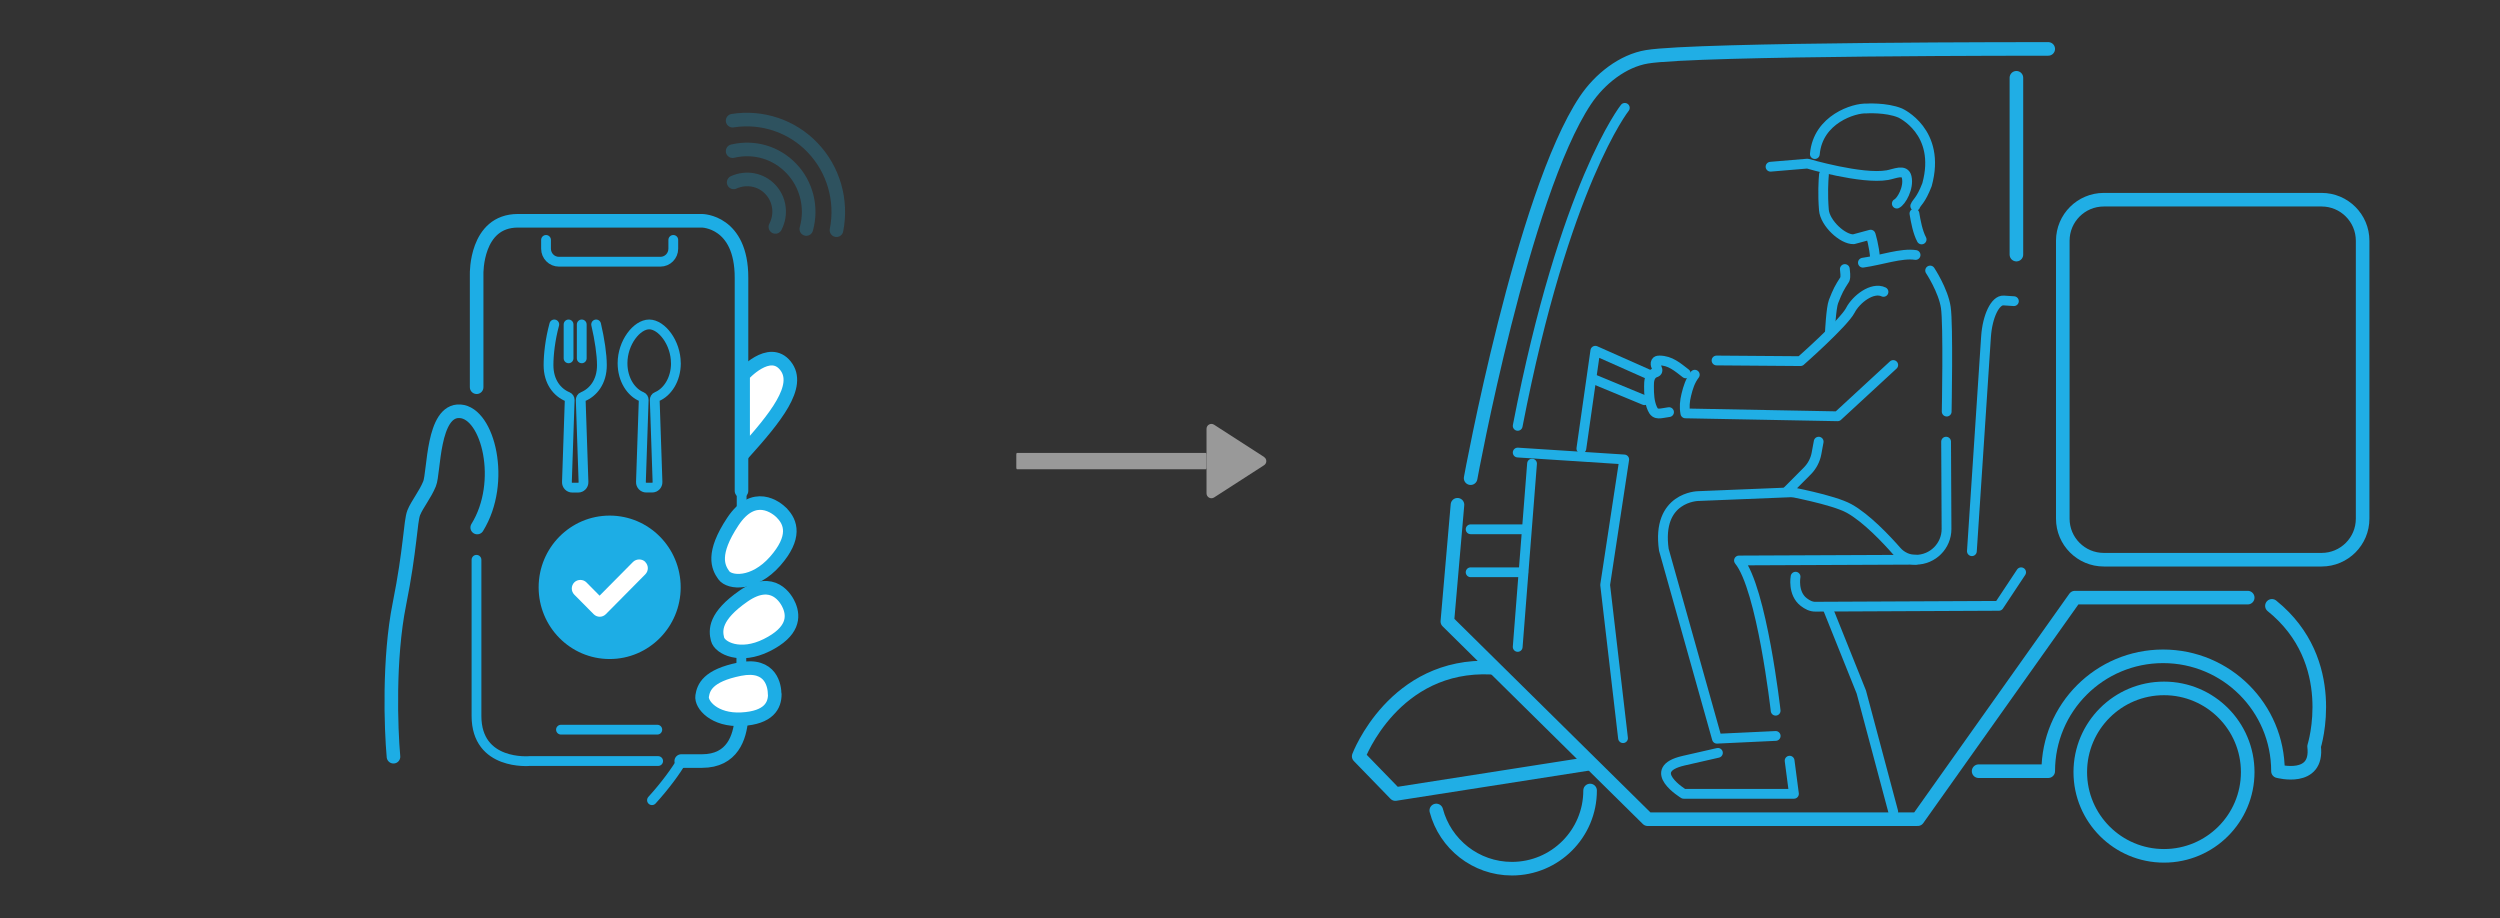 <svg width="460" height="169" viewBox="0 0 460 169" fill="none" xmlns="http://www.w3.org/2000/svg">
<rect x="0" y="0" width="460" height="169" fill="#333333" stroke="none"/>
<path d="M221.869 83.339L187.131 83.339C187.059 83.339 187 83.465 187 83.619L187 86.059C187 86.214 187.059 86.339 187.131 86.339L221.869 86.339C221.941 86.339 222 86.214 222 86.059L222 83.619C222 83.465 221.941 83.339 221.869 83.339Z" fill="#999999"/>
<path d="M232.588 84.079L223.386 78.144C222.789 77.761 222 78.184 222 78.901L222 90.779C222 91.488 222.789 91.918 223.386 91.536L232.588 85.601C233.137 85.25 233.137 84.445 232.588 84.095L232.588 84.079Z" fill="#999999"/>
<path d="M87.674 103.001V105.091C87.674 105.091 87.674 122.52 87.674 131.73C87.674 140.94 97.448 140.032 97.448 140.032H121.099" stroke="#1DADE5" stroke-width="1.8" stroke-linecap="round" stroke-linejoin="round"/>
<path d="M136.409 132.335C136.137 135.606 134.803 140.033 129.167 140.033H125.35" stroke="#1DADE5" stroke-width="2.5" stroke-linecap="round" stroke-linejoin="round"/>
<path d="M136.463 90.328V93.847" stroke="#1DADE5" stroke-width="1.8" stroke-linecap="round" stroke-linejoin="round"/>
<path d="M87.701 71.249V50.41C87.701 50.41 87.484 40.623 95.297 40.623H129.167C129.167 40.623 136.436 40.678 136.436 51.07V90.328" stroke="#1DADE5" stroke-width="2.5" stroke-linecap="round" stroke-linejoin="round"/>
<path d="M72.4 139.235C71.937 134.067 71.474 121.173 73.489 111.139C75.504 101.105 75.504 95.909 76.13 94.342C76.756 92.775 78.199 91.07 79.043 89.008C79.887 86.947 79.533 75.318 84.679 75.675C89.825 76.032 92.983 88.706 87.81 97.063" stroke="#1DADE5" stroke-width="2.5" stroke-linecap="round" stroke-linejoin="round"/>
<path d="M143.896 94.424C142.834 93.352 138.723 90.108 134.829 95.991C130.936 101.874 132.107 104.348 133.169 105.833C134.23 107.317 138.696 107.702 142.616 103.276C146.509 98.85 145.529 96.101 143.869 94.424H143.896Z" fill="white" stroke="#1DADE5" stroke-width="2.5" stroke-linecap="round" stroke-linejoin="round"/>
<path d="M136.735 68.995C136.735 68.995 141.554 63.579 144.522 67.29C147.49 71.001 142.698 76.857 136.735 83.483V68.995Z" fill="white" stroke="#1DADE5" stroke-width="2.5" stroke-linecap="round" stroke-linejoin="round"/>
<path d="M145.23 111.469C144.685 110.149 142.235 105.916 136.844 109.654C131.453 113.393 131.617 115.95 132.025 117.599C132.433 119.249 136.191 121.146 141.091 118.699C145.992 116.252 146.074 113.503 145.23 111.469Z" fill="white" stroke="#1DADE5" stroke-width="2.5" stroke-linecap="round" stroke-linejoin="round"/>
<path d="M142.535 127.744C142.535 126.424 142.017 121.943 136.109 123.125C130.201 124.307 129.439 126.507 129.194 128.074C128.949 129.641 131.426 132.61 136.463 132.335C141.5 132.06 142.562 129.778 142.562 127.744H142.535Z" fill="white" stroke="#1DADE5" stroke-width="2.5" stroke-linecap="round" stroke-linejoin="round"/>
<path d="M103.22 134.259H120.944" stroke="#1DADE5" stroke-width="1.8" stroke-linecap="round" stroke-linejoin="round"/>
<path d="M125.41 140.032C124.511 141.654 122.442 144.513 119.964 147.235" stroke="#1DADE5" stroke-width="1.8" stroke-linecap="round" stroke-linejoin="round"/>
<path d="M100.47 44.143V45.765C100.47 47.084 101.532 48.156 102.839 48.156H121.516C122.823 48.156 123.885 47.084 123.885 45.765V44.143" stroke="#1DADE5" stroke-width="1.8" stroke-linecap="round" stroke-linejoin="round"/>
<path d="M136.409 119.881V123.153" stroke="#1DADE5" stroke-width="1.8" stroke-linecap="round" stroke-linejoin="round"/>
<path d="M112.177 121.261C119.395 121.261 125.246 115.353 125.246 108.066C125.246 100.778 119.395 94.87 112.177 94.87C104.96 94.87 99.109 100.778 99.109 108.066C99.109 115.353 104.96 121.261 112.177 121.261Z" fill="#1DADE5"/>
<path d="M118.738 103.392C118.139 102.787 117.105 102.787 116.479 103.392L110.326 109.605L107.902 107.158C107.303 106.554 106.269 106.554 105.67 107.158C105.37 107.461 105.207 107.873 105.207 108.286C105.207 108.698 105.37 109.11 105.67 109.413L109.237 113.014C109.536 113.316 109.944 113.481 110.353 113.481C110.761 113.481 111.17 113.316 111.469 113.014L118.738 105.674C119.038 105.371 119.201 104.959 119.201 104.547C119.201 104.134 119.038 103.722 118.738 103.42V103.392Z" fill="white"/>
<path d="M124.357 66.824C124.357 63.037 121.727 59.694 119.451 59.694C117.175 59.694 114.546 63.037 114.546 66.824C114.546 69.89 116.155 72.224 118.068 72.996C118.303 73.095 118.451 73.342 118.441 73.599L117.931 88.691C117.911 89.255 118.352 89.719 118.912 89.719H120.001C120.56 89.719 121.001 89.255 120.982 88.691L120.472 73.599C120.472 73.342 120.599 73.085 120.844 72.996C122.758 72.214 124.367 69.89 124.367 66.824H124.357Z" stroke="#20AEE5" stroke-width="1.8" stroke-linecap="round" stroke-linejoin="round"/>
<path d="M101.988 59.694C101.232 62.463 100.928 65.252 100.928 67.2C100.928 70.266 102.537 72.224 104.45 73.006C104.686 73.105 104.833 73.352 104.823 73.609L104.313 88.701C104.293 89.264 104.735 89.729 105.294 89.729H106.383C106.942 89.729 107.384 89.264 107.364 88.701L106.854 73.609C106.854 73.352 106.981 73.095 107.227 73.006C109.14 72.224 110.749 70.266 110.749 67.2C110.749 65.252 110.337 62.463 109.689 59.694" stroke="#20AEE5" stroke-width="1.8" stroke-linecap="round" stroke-linejoin="round"/>
<path d="M104.617 59.694V65.934" stroke="#20AEE5" stroke-width="1.8" stroke-linecap="round" stroke-linejoin="round"/>
<path d="M107.041 59.694V65.934" stroke="#20AEE5" stroke-width="1.8" stroke-linecap="round" stroke-linejoin="round"/>
<g opacity="0.25">
<path d="M153.915 42.356C155.004 36.857 153.37 31.194 149.532 27.18C145.747 23.194 140.22 21.352 134.802 22.204" stroke="#20AEE5" stroke-width="2.5" stroke-linecap="round" stroke-linejoin="round"/>
<path d="M148.361 42.136C149.477 38.204 148.415 33.916 145.611 31.002C142.807 28.06 138.777 26.878 134.802 27.812" stroke="#20AEE5" stroke-width="2.5" stroke-linecap="round" stroke-linejoin="round"/>
<path d="M142.67 41.751C143.868 39.441 143.487 36.665 141.718 34.823C140.002 33.008 137.307 32.514 134.993 33.558" stroke="#20AEE5" stroke-width="2.5" stroke-linecap="round" stroke-linejoin="round"/>
</g>
<path d="M335.607 32.125C335.505 33.261 335.364 35.758 335.599 38.64C335.795 41.052 339.045 44.091 341.065 44.02L344.198 43.174C344.198 43.174 344.902 45.422 345.012 47.591" stroke="#20AEE5" stroke-width="1.8" stroke-linecap="round" stroke-linejoin="round"/>
<path d="M352.256 39.29C352.483 40.7 352.867 42.736 353.579 44.059" stroke="#20AEE5" stroke-width="1.8" stroke-linecap="round" stroke-linejoin="round"/>
<path d="M352.404 37.912C352.686 37.184 353.43 36.941 354.573 33.973C357.259 24.185 349.616 20.786 349.616 20.786C347.032 19.721 343.407 19.964 343.407 19.964C341.237 19.854 334.495 21.882 333.931 28.351" stroke="#20AEE5" stroke-width="1.8" stroke-linecap="round" stroke-linejoin="round"/>
<path d="M352.467 46.917C349.883 46.518 346.179 47.849 342.772 48.335" stroke="#20AEE5" stroke-width="1.8" stroke-linecap="round" stroke-linejoin="round"/>
<path d="M346.563 53.707C344.519 52.736 341.52 55.054 340.47 57.09C339.257 59.431 331.293 66.448 331.293 66.448L315.842 66.33" stroke="#20AEE5" stroke-width="1.8" stroke-linecap="round" stroke-linejoin="round"/>
<path d="M355.146 49.775C355.146 49.775 357.557 53.425 358.027 56.557C358.505 59.689 358.192 75.735 358.192 75.735" stroke="#20AEE5" stroke-width="1.8" stroke-linecap="round" stroke-linejoin="round"/>
<path d="M310.18 68.703C308.669 67.544 307.353 66.346 305.349 66.33C305.169 66.33 304.981 66.338 304.832 66.448C304.605 66.62 304.589 66.957 304.667 67.223C304.746 67.489 304.902 67.74 304.965 68.014C304.981 68.108 304.989 68.21 304.949 68.296C304.871 68.476 304.644 68.523 304.464 68.601C304.018 68.781 303.704 69.212 303.563 69.674C303.422 70.136 303.415 70.629 303.415 71.115C303.415 72.501 303.469 73.934 304.033 75.195C304.158 75.469 304.307 75.743 304.558 75.907C304.934 76.158 305.427 76.095 305.873 76.025C306.281 75.962 306.696 75.892 307.103 75.829" stroke="#20AEE5" stroke-width="1.8" stroke-linecap="round" stroke-linejoin="round"/>
<path d="M311.841 68.946C310.98 70.081 310.604 71.303 310.275 72.657C310.001 73.769 309.883 74.928 310.11 76.064L338.129 76.596L348.356 67.16" stroke="#20AEE5" stroke-width="1.8" stroke-linecap="round" stroke-linejoin="round"/>
<path d="M339.452 49.502C339.484 50.034 339.648 50.833 339.452 51.389C338.411 53.01 338.168 53.448 337.369 55.484C336.915 56.643 336.696 61.224 336.696 61.224" stroke="#20AEE5" stroke-width="1.8" stroke-linecap="round" stroke-linejoin="round"/>
<path d="M370.557 55.414L368.669 55.289C367.127 55.187 365.678 58.186 365.427 61.984L362.828 101.42" stroke="#20AEE5" stroke-width="1.8" stroke-linecap="round" stroke-linejoin="round"/>
<path d="M427.174 36.745H387.103C382.934 36.745 379.554 40.125 379.554 44.294V95.438C379.554 99.607 382.934 102.987 387.103 102.987H427.174C431.343 102.987 434.723 99.607 434.723 95.438V44.294C434.723 40.125 431.343 36.745 427.174 36.745Z" stroke="#20AEE5" stroke-width="2.5" stroke-linecap="round" stroke-linejoin="round"/>
<path d="M270.595 87.983C270.595 87.983 280.157 35.766 291.715 18.46C294.354 14.513 298.591 11.185 303.046 10.449C312.216 8.945 376.876 9 376.876 9" stroke="#20AEE5" stroke-width="2.5" stroke-linecap="round" stroke-linejoin="round"/>
<path d="M398.176 157.474C406.683 157.474 413.579 150.577 413.579 142.07C413.579 133.563 406.683 126.667 398.176 126.667C389.669 126.667 382.772 133.563 382.772 142.07C382.772 150.577 389.669 157.474 398.176 157.474Z" stroke="#20AEE5" stroke-width="2.5" stroke-linecap="round" stroke-linejoin="round"/>
<path d="M418.035 111.476C430.76 121.734 425.795 137.333 425.795 137.333C426.586 143.911 419.147 141.899 419.147 141.899C419.147 130.223 409.687 120.763 398.011 120.763C386.336 120.763 376.876 130.223 376.876 141.899H364.064" stroke="#20AEE5" stroke-width="2.5" stroke-linecap="round" stroke-linejoin="round"/>
<path d="M292.577 145.453C292.577 153.401 286.14 159.838 278.191 159.838C271.512 159.838 265.905 155.289 264.276 149.126" stroke="#20AEE5" stroke-width="2.5" stroke-linecap="round" stroke-linejoin="round"/>
<path d="M274.44 122.854C256.46 121.977 250 139.158 250 139.158L256.742 146.104L292.569 140.497" stroke="#20AEE5" stroke-width="2.5" stroke-linecap="round" stroke-linejoin="round"/>
<path d="M268.176 92.877L266.312 114.349L303.164 150.732H352.859L381.779 109.964H413.58" stroke="#20AEE5" stroke-width="2.5" stroke-linecap="round" stroke-linejoin="round"/>
<path d="M336.233 111.757L342.482 127.333L348.356 149.346" stroke="#20AEE5" stroke-width="1.8" stroke-linecap="round" stroke-linejoin="round"/>
<path d="M298.637 135.822L295.348 107.623L298.857 84.537L279.256 83.269" stroke="#20AEE5" stroke-width="1.8" stroke-linecap="round" stroke-linejoin="round"/>
<path d="M281.895 85.305L279.256 119.032" stroke="#20AEE5" stroke-width="1.8" stroke-linecap="round" stroke-linejoin="round"/>
<path d="M270.595 97.388H280.282" stroke="#20AEE5" stroke-width="1.8" stroke-linecap="round" stroke-linejoin="round"/>
<path d="M280.282 105.297H270.595" stroke="#20AEE5" stroke-width="1.8" stroke-linecap="round" stroke-linejoin="round"/>
<path d="M329.82 90.575L312.436 91.279C312.436 91.279 304.761 91.405 306.147 101.154L315.913 135.923L326.727 135.414" stroke="#20AEE5" stroke-width="1.8" stroke-linecap="round" stroke-linejoin="round"/>
<path d="M334.636 81.264L334.237 83.433C334.01 84.654 333.422 85.774 332.553 86.651L328.833 90.387C328.833 90.387 337.291 91.929 340.243 93.566C343.422 95.328 347.095 99.228 349.014 101.42C349.899 102.423 351.167 102.994 352.498 102.994C355.639 102.994 358.176 100.442 358.16 97.309L358.082 81.264" stroke="#20AEE5" stroke-width="1.8" stroke-linecap="round" stroke-linejoin="round"/>
<path d="M371.019 14.31V46.847" stroke="#20AEE5" stroke-width="2.5" stroke-linecap="round" stroke-linejoin="round"/>
<path d="M290.971 82.54L293.54 64.537L303.164 68.813" stroke="#20AEE5" stroke-width="1.8" stroke-linecap="round" stroke-linejoin="round"/>
<path d="M298.966 19.846C298.966 19.846 287.886 33.761 279.256 78.358" stroke="#20AEE5" stroke-width="1.8" stroke-linecap="round" stroke-linejoin="round"/>
<path d="M325.779 30.676L332.577 30.105C332.577 30.105 342.561 33.049 347.275 32.227C348.653 31.984 350.478 31.044 350.83 32.587C351.285 34.568 349.836 37.082 349.014 37.465" stroke="#20AEE5" stroke-width="1.8" stroke-linecap="round" stroke-linejoin="round"/>
<path d="M293.54 69.893L302.576 73.636" stroke="#20AEE5" stroke-width="1.8" stroke-linecap="round" stroke-linejoin="round"/>
<path d="M326.719 130.771C326.719 130.771 324.19 108.281 319.969 103.128L352.506 102.987" stroke="#20AEE5" stroke-width="1.8" stroke-linecap="round" stroke-linejoin="round"/>
<path d="M371.888 105.297L367.792 111.475L334.057 111.632C333.25 111.656 332.53 111.272 331.888 110.779C329.812 109.181 330.384 106.111 330.384 106.111" stroke="#20AEE5" stroke-width="1.8" stroke-linecap="round" stroke-linejoin="round"/>
<path d="M329.288 139.964L330.086 146.064H309.797C309.797 146.064 302.483 141.64 309.797 139.964C317.111 138.296 316.046 138.539 316.046 138.539" stroke="#20AEE5" stroke-width="1.8" stroke-linecap="round" stroke-linejoin="round"/>
</svg>
